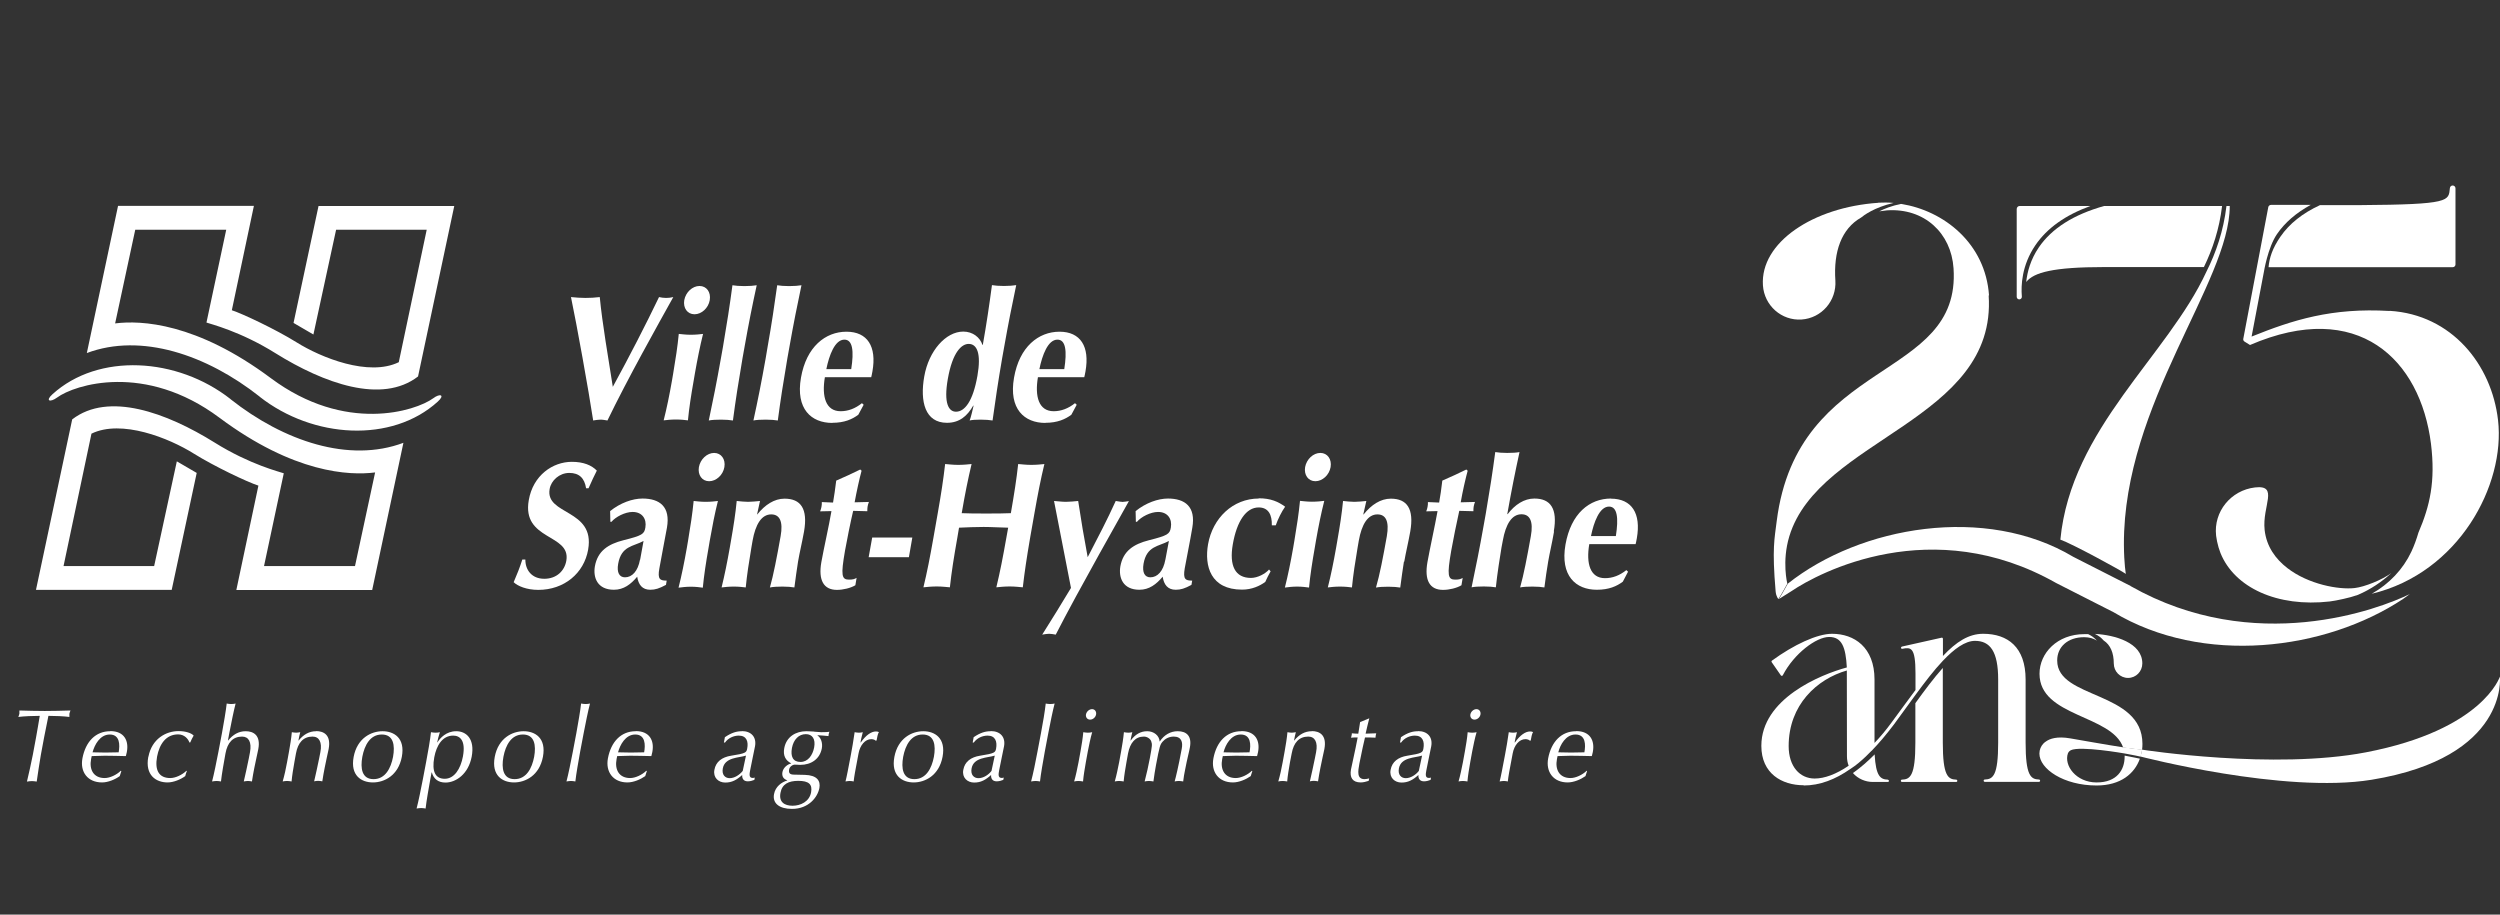 <?xml version="1.0" encoding="UTF-8"?><svg id="uuid-560e879e-8a64-4436-b255-4154bd2215f0" xmlns="http://www.w3.org/2000/svg" viewBox="0 0 205 75"><rect x="0" y="0" width="205" height="75" fill="#333333" stroke="none"/><path d="m147.9,64.41c1.33,0,2.61-.5,3.82-1.35h0s.01,0,.02-.01c.03-.02.07-.05.1-.07,0,0,.02-.01.03-.02.03-.02.06-.05.1-.07.01,0,.02-.01.03-.02.03-.02.06-.05.1-.07,0,0,.02-.01.03-.02.03-.03.07-.05.1-.08,0,0,.01-.01.02-.02.04-.03.08-.06.12-.09,0,0,0,0,0,0,.12-.1.25-.21.37-.32,0,0,0,0,.01-.01.04-.03.07-.06.11-.1l.02-.02s.06-.06.1-.09c0,0,.02-.02.03-.03.03-.03.06-.06.09-.09,0,0,.02-.02.03-.03.03-.03.06-.06.09-.09,0,0,.02-.02.03-.03.03-.03.06-.06.09-.09,0,0,.02-.02.02-.02.03-.03.07-.07.1-.1h.01c.63-.65,1.24-1.38,1.83-2.16.57-.77,1.17-1.61,1.77-2.43.75-1.02,1.51-2.02,2.25-2.8h0c.92-.97,1.82-1.63,2.63-1.63,1.24,0,1.9.87,1.9,3.17v5.17c0,2.71-.42,3.01-1.1,3.03-.05,0-.09.04-.09.09h0c0,.06.04.1.09.1h4.45c.05,0,.09-.04.09-.09h0c0-.05-.04-.1-.09-.1-.68-.02-1.1-.32-1.1-3.03v-5.17c0-2.65-1.46-3.75-3.48-3.75-1.18,0-2.2.65-3.3,1.82v-1.41c0-.06-.06-.11-.11-.09l-3.26.73s-.07.05-.07.09c0,.06.05.1.11.09.7-.13,1.08-.16,1.08,2.02v1.36c-.6.8-1.25,1.7-1.96,2.66-.46.63-.93,1.19-1.4,1.68,0-1.27,0-5.2,0-5.2,0-2.65-1.67-3.75-3.48-3.75-1.22,0-3.13.89-4.93,2.2-.04.03-.05.09-.02.13l.75,1.08c.04.06.13.05.16-.01.93-1.79,2.75-3.14,3.8-3.14s1.36.85,1.45,2.5c-2.15.58-7.01,2.56-7.01,6.43,0,2.26,1.67,3.23,3.48,3.23Zm3.54-9.43c0,.23.01,7.03.01,7.03,0,.29.05.55.14.78-1.03.7-1.98,1.05-2.79,1.05-1.2,0-2.13-.97-2.13-2.66,0-3.39,2.33-5.5,4.77-6.2Z" style="fill:#fff;"/><path d="m154.89,64.03c0-.05-.04-.09-.09-.1-.59-.02-.98-.25-1.08-2.07-.57.58-1.14,1.07-1.7,1.47-.03.02-.05.04-.08.06.42.48,1.04.73,1.62.73h1.24c.05,0,.1-.04.1-.1Z" style="fill:#fff;"/><path d="m157.06,57.66v3.24c0,2.71-.42,3.01-1.1,3.03-.05,0-.09.04-.09.09h0c0,.05.04.1.09.1h4.45c.05,0,.09-.04.09-.09h0c0-.05-.04-.1-.09-.1-.68-.02-1.1-.32-1.1-3.03v-6.13c-.74.83-1.51,1.86-2.25,2.89Z" style="fill:#fff;"/><path d="m172.5,52.52c.56.36.83,1.03.83,1.88,0,.66.52,1.19,1.17,1.19s1.17-.53,1.17-1.19c0-1.7-2.27-2.34-3.89-2.42.3.14.54.33.71.53Z" style="fill:#fff;"/><path d="m195.94,25.5c-4.74-.28-7.94.74-11.31,2.1l1.01-5.31s.32-1.99,1.07-3.09c.65-.95,1.58-1.75,2.77-2.4h-3.25c-.11,0-.21.08-.23.18l-2.05,10.8c-.02.09.02.18.1.23l.45.28h0c8.86-3.82,13.97,1.18,14.84,8.1.38,3.09-.09,5.1-1.03,7.29-.16.55-.35,1.07-.58,1.56-.68,1.45-1.83,2.65-3.25,3.45,7.14-1.71,10.97-8.92,10.36-14.23-.52-4.57-3.81-8.66-8.88-8.97Z" style="fill:#fff;"/><path d="m186.02,21.91h15.1c.13,0,.23-.1.23-.22v-6.25c0-.12-.1-.23-.23-.23s-.22.1-.23.22c-.11,1.05.07,1.34-7.38,1.39h-3.27c-1.43.66-2.51,1.52-3.24,2.58-.66.96-.91,1.73-.98,2.52Z" style="fill:#fff;"/><path d="m174.32,47.06s-.15-.79-.16-2.41c-.04-11.55,8.68-21.53,8.68-27.76h-.27c-.24,2.04-.86,3.83-1.64,5.38-3.18,6.91-11.1,12.85-11.98,21.98.95.33,4.97,2.52,5.37,2.81Z" style="fill:#fff;"/><path d="m165.37,17.14v7.2c0,.12.1.21.21.21s.21-.09.21-.2c0-.02,0-.04,0-.06-.07-.86-.02-2.52,1.11-4.18.96-1.41,2.47-2.48,4.52-3.22h-5.8c-.14,0-.25.11-.25.25Z" style="fill:#fff;"/><path d="m166.16,23.11c.61-.77,2.22-1.21,6.36-1.21h8.2c.71-1.46,1.27-3.13,1.49-5.01h-9.67c-2.49.7-4.29,1.83-5.36,3.4-.68,1-.94,2.01-1.03,2.82Z" style="fill:#fff;"/><path d="m193.24,48.82s.09-.03.13-.05c1.02-.44,1.93-1.05,2.72-1.78-.74.55-2.2,1.14-3.01,1.23-1.3.15-3.79-.3-5.52-1.64-.97-.75-1.71-1.77-1.86-3.12-.22-1.95,1.2-3.72-.79-3.49-1.98.23-3.41,1.99-3.19,3.95,0,.02,0,.04.01.07.02.14.05.28.07.41.07.33.16.65.28.95,1.15,2.84,4.66,4.46,8.96,3.97.52-.06,1.74-.33,2.18-.5Z" style="fill:#fff;"/><path d="m204.99,55.48s-1.37,4.36-10.98,6.21c-7.53,1.45-18.29-.2-18.37-.22,0,0,0,0,0,0-.03.26-.03.23-.1.48h0s-.02.06-.02.08c0,0,0,0-.02,0,0,0,0,0,0,0,0,0,11.8,3.08,18.97,1.91,11.27-1.84,10.52-8.45,10.52-8.45Z" style="fill:#fff;"/><path d="m168.69,54.15c0-1.1.86-1.9,2.21-1.9.42,0,.76.1,1.04.28-.18-.21-.41-.39-.71-.53-.11,0-.22,0-.32,0-2.21,0-3.67,1.55-3.67,3.25,0,3.54,5.93,3.35,6.86,6.05,0,0,0,0,.01,0l1.54.19c.02-.16.03-.33.03-.49,0-4.36-6.99-3.66-6.99-6.83Z" style="fill:#fff;"/><path d="m175.64,61.47l-1.54-.19s0,0-.01,0c-.85-.12-4.31-.73-4.31-.73-1.12-.2-1.71.04-1.98.23-.09.05-.17.12-.24.19-.2.21-.33.5-.33.82,0,1.26,1.99,2.62,4.69,2.62,1.98,0,3.12-.98,3.55-2.2l-1.25-.25s0,.05,0,.08c0,1.08-.62,2.12-2.3,2.12s-2.7-1.39-2.35-2.39c.07-.15.16-.21.23-.25.76-.38,4.4.26,4.4.26.79.14,1.22.24,1.31.26.01,0,.02,0,.02,0,0-.02.02-.07.02-.08,0,0,0,0,0,0h0s.01-.05.02-.07c0,0,0,0,0,0,0,0,0,0,0,0,.04-.17.05-.17.08-.4,0,0,0,0,0,0Z" style="fill:#fff;"/><polygon points="175.55 61.95 175.55 61.95 175.55 61.95 175.55 61.95" style="fill:#fff;"/><path d="m154.02,16.63c-5.35.36-9.69,3.26-9.46,6.77.11,1.66,1.53,2.91,3.17,2.8,1.64-.11,2.88-1.54,2.77-3.2-.16-2.35.49-4.24,2.11-5.16.18-.15,1.07-.84,2.67-1.2-.42-.04-.85-.04-1.26-.02Z" style="fill:#fff;"/><path d="m174.71,48.05l-4.7-2.39c-7.18-4.3-17.45-2.53-23.41,2.2-.02.03-.53.96-.73,1.26.01,0,.84-.52,1.02-.64,2.28-1.55,11.54-6.44,21.72-.67l4.7,2.39c7.32,4.39,17.34,3.16,23.75-1.09l.55-.4c-2.51,1.23-12.72,5.12-22.9-.65Z" style="fill:#fff;"/><path d="m163.1,24.23c-.29-4.27-3.7-6.96-7.22-7.51-.78.16-1.37.4-1.78.61.2-.03.41-.06.63-.08,3.07-.21,5.27,1.87,5.46,4.75.63,9.28-12.79,7.25-14.5,20.73-.18,1.46-.39,2.22-.09,5.75.04.46.23.64.23.64,0,0,0,0,0,0,.2-.3.72-1.23.73-1.26,0,0,0,0,0,0,0,0-.46-1.81.16-3.87,2.43-8.06,17.04-9.5,16.35-19.77Z" style="fill:#fff;"/><path d="m49.24,34.41c.2,0,.37.04.57.07,1.62-3.36,4.12-7.82,5.4-10.12-.19.05-.4.07-.6.07s-.39-.03-.57-.07c-1.09,2.27-2.45,4.91-3.79,7.36-.38-2.45-.86-5.17-1.07-7.36-.39.05-.8.07-1.18.07s-.78-.03-1.18-.07c.47,2.24,1.44,7.61,1.82,10.12.19-.03.4-.07.6-.07Z" style="fill:#fff;"/><path d="m56.95,25.77c.58,0,1.14-.51,1.25-1.16.11-.65-.26-1.16-.84-1.16s-1.13.51-1.25,1.16c-.11.65.26,1.16.84,1.16Z" style="fill:#fff;"/><path d="m56.88,31.22l.1-.59c.21-1.19.42-2.23.67-3.25-.23.03-.59.07-1.01.07s-.75-.05-.98-.07c-.1,1.03-.26,2.07-.46,3.25l-.1.59c-.21,1.19-.42,2.23-.68,3.25.25-.03.6-.07,1.01-.07s.76.04.98.07c.1-1.03.26-2.07.47-3.25Z" style="fill:#fff;"/><path d="m59.12,34.41c.38,0,.76.03.98.07.22-1.66.45-3.15.78-5.07l.17-.95c.34-1.92.64-3.42,1-5.07-.23.04-.62.07-1.01.07s-.76-.03-.98-.07c-.22,1.66-.45,3.15-.78,5.07l-.17.95c-.34,1.92-.64,3.42-.99,5.07.23-.05.62-.07,1.01-.07Z" style="fill:#fff;"/><path d="m62.8,34.41c.38,0,.76.03.98.07.22-1.66.45-3.15.78-5.07l.17-.95c.34-1.92.64-3.42.99-5.07-.23.04-.62.07-1.01.07s-.76-.03-.98-.07c-.23,1.66-.45,3.15-.79,5.07l-.16.95c-.34,1.92-.64,3.42-1,5.07.23-.05.62-.07,1.01-.07Z" style="fill:#fff;"/><path d="m68.25,34.67c.99,0,1.63-.29,2.13-.66l.44-.82-.14-.13c-.55.44-1.13.66-1.75.66-1.22,0-1.56-1.2-1.29-2.79h3.8c.03-.1.05-.23.1-.48.36-2.04-.41-3.25-2.13-3.25s-3.29,1.23-3.73,3.77c-.45,2.57.85,3.71,2.57,3.71Zm.99-6.82c.69,0,.79.95.56,2.42h-2.04c.23-1.14.7-2.42,1.48-2.42Z" style="fill:#fff;"/><path d="m77.66,34.67c1.02,0,1.67-.57,2.15-1.42l.02.03c-.02.13-.25,1.07-.32,1.2.18-.05.54-.07.9-.07.38,0,.76.03.98.07.23-1.66.45-3.15.78-5.07l.17-.95c.34-1.92.64-3.42.99-5.08-.23.04-.62.07-1.01.07s-.76-.03-.98-.07c-.22,1.66-.44,3.15-.75,4.9h-.03c-.2-.62-.8-1.09-1.57-1.09-1.43,0-2.83,1.57-3.2,3.67-.37,2.08.07,3.81,1.86,3.81Zm.06-3.59c.39-2.24,1.15-2.88,1.71-2.88.69,0,1.04.79.72,2.61-.37,2.11-1.05,2.95-1.76,2.95-.6,0-1.02-.69-.67-2.68Z" style="fill:#fff;"/><path d="m85.72,34.67c.99,0,1.63-.29,2.13-.66l.44-.82-.14-.13c-.55.44-1.14.66-1.75.66-1.22,0-1.56-1.2-1.29-2.79h3.8c.03-.1.05-.23.1-.48.36-2.04-.41-3.25-2.13-3.25s-3.29,1.23-3.73,3.77c-.45,2.57.85,3.71,2.57,3.71Zm.99-6.82c.69,0,.79.95.56,2.42h-2.04c.23-1.14.7-2.42,1.48-2.42Z" style="fill:#fff;"/><path d="m48.23,45.05c.58-3.33-3.54-2.79-3.16-4.95.12-.7.8-1.32,1.61-1.32s1.25.42,1.38,1.26h.2c.29-.64.44-.99.68-1.45-.43-.44-1.09-.72-2.05-.72-1.57,0-3.18,1.11-3.53,3.14-.59,3.33,3.46,2.74,3.08,4.96-.14.82-.78,1.49-1.81,1.49s-1.56-.73-1.55-1.58h-.25c-.21.66-.42,1.19-.71,1.86.33.32,1.07.63,2.02.63,2.11,0,3.75-1.35,4.09-3.31Z" style="fill:#fff;"/><path d="m52.69,40.88c-.83,0-1.83.36-2.66,1.03l.02.88h.09c.34-.41,1.12-.81,1.73-.81.79,0,1.17.57,1.05,1.28-.09.53-.24.65-1.8,1.04-1.25.32-2.11.87-2.34,2.14-.16.94.22,1.92,1.56,1.92.81,0,1.39-.45,1.91-1.07.1.66.42,1.07,1.07,1.07.41,0,.73-.1,1.29-.4l.06-.35c-.54,0-.77-.09-.6-1.01.18-1.06.4-2.08.62-3.33.3-1.73-.6-2.39-2.01-2.39Zm-.21,5.01c-.17.95-.65,1.45-1.23,1.45-.46,0-.69-.39-.56-1.11.26-1.48,1.24-1.41,2.08-1.87-.06.34-.13.69-.28,1.54Z" style="fill:#fff;"/><path d="m57.86,41.15c-.41,0-.75-.05-.98-.07-.1,1.03-.26,2.07-.46,3.26l-.1.59c-.21,1.19-.42,2.23-.68,3.26.25-.03.6-.08,1.01-.08s.76.05.98.08c.1-1.03.26-2.07.47-3.26l.1-.59c.21-1.19.41-2.23.67-3.26-.23.03-.59.07-1.01.07Z" style="fill:#fff;"/><path d="m57.31,38.3c-.11.65.26,1.16.84,1.16s1.14-.51,1.25-1.16c.11-.64-.26-1.16-.84-1.16s-1.13.51-1.25,1.16Z" style="fill:#fff;"/><path d="m63.15,48.17c.24-.05.63-.07,1.01-.07s.76.03.98.07c.1-.75.2-1.51.3-2.12.13-.76.31-1.47.49-2.46.33-1.88-.27-2.7-1.6-2.7-.83,0-1.6.5-2.23,1.29h-.02l.24-1.1c-.35.03-.66.07-.98.07s-.62-.04-.93-.07c-.1,1.03-.26,2.07-.47,3.26l-.1.58c-.21,1.19-.42,2.23-.67,3.25.24-.03.6-.07,1-.07s.76.04.98.07c.1-1.03.26-2.07.46-3.25l.1-.58c.24-1.35.74-2.16,1.53-2.16.69,0,.99.57.77,1.79-.31,1.74-.58,3.15-.88,4.21Z" style="fill:#fff;"/><path d="m70.25,47.38c-.17.1-.3.15-.63.15-.61,0-.68-.34-.33-2.37.14-.79.46-2.39.67-3.27l1.16.03c0-.12,0-.25.02-.37.02-.13.06-.25.11-.39l-1.17.03c.16-.88.4-1.97.57-2.59l-.11-.1c-.65.32-1.32.63-1.97.91-.09.75-.16,1.19-.26,1.8l-.92-.04c0,.15,0,.26-.03.39-.02.12-.06.25-.11.37l.93-.02c-.21,1.23-.63,3.07-.83,4.19-.26,1.48.19,2.27,1.28,2.27.5,0,1.13-.15,1.51-.38l.1-.6Z" style="fill:#fff;"/><polygon points="71.23 45.69 74.53 45.69 74.81 44.08 71.52 44.08 71.23 45.69" style="fill:#fff;"/><path d="m85.66,38.05c-.3.03-.66.07-1.1.07s-.78-.05-1.07-.07c-.14,1.28-.32,2.41-.6,4.03-.51.02-1.07.03-2.01.03s-1.57-.01-2.02-.03c.28-1.63.51-2.76.81-4.03-.3.03-.66.07-1.1.07s-.78-.05-1.07-.07c-.15,1.29-.32,2.42-.61,4.06l-.35,1.99c-.29,1.64-.51,2.77-.82,4.06.3-.03.66-.07,1.1-.07s.79.05,1.07.07c.14-1.29.32-2.42.61-4.06l.14-.83c.68-.03,1.36-.06,2.02-.06s1.33.05,2.01.06l-.15.83c-.29,1.64-.51,2.77-.82,4.06.3-.03.66-.07,1.1-.07s.79.05,1.07.07c.15-1.29.32-2.42.6-4.06l.35-1.99c.29-1.64.51-2.77.82-4.06Z" style="fill:#fff;"/><path d="m92.01,41.15c-.17,0-.33-.05-.52-.07-.73,1.6-1.36,2.8-2.3,4.61-.29-1.54-.55-3.07-.78-4.61-.34.03-.67.07-1,.07s-.66-.05-.98-.07c.22,1.16.93,4.8,1.39,7.13-.75,1.26-1.55,2.54-2.36,3.83.19-.03.39-.07.57-.07s.36.04.54.07c1.86-3.64,5.61-10.23,6-10.95-.22.03-.4.07-.57.07Z" style="fill:#fff;"/><path d="m95.78,40.88c-.83,0-1.83.36-2.66,1.03l.02.88h.09c.34-.41,1.12-.81,1.73-.81.79,0,1.17.57,1.05,1.28-.09.53-.25.65-1.8,1.04-1.25.32-2.11.87-2.34,2.14-.16.94.22,1.92,1.56,1.92.81,0,1.39-.45,1.91-1.07.1.66.42,1.07,1.07,1.07.41,0,.74-.1,1.29-.4l.06-.35c-.54,0-.77-.09-.61-1.01.19-1.06.41-2.08.62-3.33.3-1.73-.6-2.39-2.01-2.39Zm-.22,5.01c-.17.95-.65,1.45-1.23,1.45-.46,0-.68-.39-.56-1.11.26-1.48,1.24-1.41,2.08-1.87-.06.34-.13.69-.29,1.54Z" style="fill:#fff;"/><path d="m103.22,40.88c-2.12,0-3.78,1.6-4.16,3.75-.31,1.79.21,3.72,2.79,3.72.81,0,1.46-.31,1.9-.63.13-.29.28-.59.44-.87l-.13-.15c-.3.35-.94.69-1.48.69-1.29,0-1.8-.98-1.49-2.76.33-1.89,1.09-3.02,2.12-3.02.81,0,1.1.61,1.08,1.47h.32c.18-.52.49-1.14.77-1.53-.56-.41-1.18-.69-2.16-.69Z" style="fill:#fff;"/><path d="m108.27,37.14c-.58,0-1.13.51-1.25,1.16-.11.65.26,1.16.84,1.16s1.14-.51,1.25-1.16c.11-.64-.26-1.16-.84-1.16Z" style="fill:#fff;"/><path d="m106.36,48.1c.41,0,.76.05.98.08.1-1.03.26-2.07.47-3.26l.1-.59c.21-1.19.42-2.23.68-3.26-.23.03-.6.07-1.01.07s-.75-.05-.98-.07c-.1,1.03-.26,2.07-.46,3.26l-.1.59c-.21,1.19-.42,2.23-.68,3.26.24-.03.6-.08,1.01-.08Z" style="fill:#fff;"/><path d="m115.15,46.05c.13-.76.31-1.47.49-2.46.33-1.88-.27-2.7-1.59-2.7-.84,0-1.6.5-2.23,1.29h-.03l.25-1.1c-.35.03-.66.07-.98.07s-.62-.04-.93-.07c-.1,1.03-.26,2.07-.47,3.26l-.1.58c-.21,1.19-.42,2.23-.68,3.25.24-.03.59-.07,1-.07s.76.04.98.07c.1-1.03.26-2.07.46-3.25l.1-.58c.24-1.35.74-2.16,1.53-2.16.69,0,.98.57.77,1.79-.31,1.74-.58,3.15-.89,4.21.23-.05.62-.07,1.01-.07s.76.03.98.07c.1-.75.2-1.51.3-2.12Z" style="fill:#fff;"/><path d="m119.96,47.38c-.18.1-.3.15-.63.15-.61,0-.68-.34-.33-2.37.14-.79.46-2.39.66-3.27l1.16.03c0-.12,0-.25.02-.37.02-.13.06-.25.11-.39l-1.17.03c.15-.88.4-1.97.57-2.59l-.11-.1c-.65.32-1.32.63-1.97.91-.09.75-.15,1.19-.26,1.8l-.92-.04c0,.15,0,.26-.03.39-.02.12-.06.25-.11.37l.93-.02c-.22,1.23-.63,3.07-.83,4.19-.26,1.48.18,2.27,1.28,2.27.51,0,1.13-.15,1.51-.38l.1-.6Z" style="fill:#fff;"/><path d="m127.41,43.58c.33-1.88-.27-2.7-1.59-2.7-.84,0-1.6.5-2.2,1.29l-.02-.03c.34-1.92.64-3.42,1-5.07-.24.05-.62.07-1.01.07s-.76-.03-.98-.07c-.22,1.66-.45,3.15-.78,5.07l-.17.95c-.34,1.92-.64,3.41-.99,5.07.23-.05.62-.07,1.01-.07s.76.03.98.07c.1-1.03.37-2.71.46-3.25l.11-.58c.24-1.35.74-2.16,1.53-2.16.69,0,.99.57.77,1.79-.31,1.74-.58,3.15-.88,4.21.23-.05.62-.07,1.01-.07s.76.03.98.07c.1-.75.2-1.51.31-2.12.13-.76.31-1.47.48-2.46Z" style="fill:#fff;"/><path d="m132.11,40.88c-1.78,0-3.29,1.23-3.74,3.77-.45,2.57.85,3.71,2.57,3.71,1,0,1.63-.29,2.13-.66l.43-.82-.14-.13c-.55.44-1.13.66-1.75.66-1.22,0-1.56-1.2-1.29-2.79h3.8c.03-.1.05-.23.1-.48.36-2.04-.41-3.25-2.13-3.25Zm.39,3.08h-2.04c.23-1.14.7-2.42,1.48-2.42.69,0,.79.95.56,2.42Z" style="fill:#fff;"/><path d="m18.91,32.73c-4.38-3.44-10.85-3.82-14.61-.4-.61.55-.19.69.38.27,1.44-1.06,7.21-2.9,13.31,1.65,6.1,4.55,10.64,4.76,12.77,4.49l-1.65,7.68h-7.46l1.62-7.61c-.29-.11-2.76-.7-5.67-2.52-3.95-2.46-8.71-4.19-11.68-1.9l-2.97,13.98h11.13l2.05-9.59-1.63-.95-1.86,8.59h-7.43l2.29-10.86c2.46-1.2,6.36.36,8.4,1.64,1.67,1.04,4.4,2.34,5.29,2.62l-1.81,8.56h11.14l2.56-12.07c-4.45,1.67-9.81-.13-14.18-3.58Z" style="fill:#fff;"/><path d="m21.29,32.53c4.38,3.44,10.85,3.82,14.61.4.61-.55.19-.7-.38-.27-1.44,1.05-7.21,2.9-13.31-1.65-6.1-4.55-10.64-4.76-12.77-4.49l1.65-7.68h7.46l-1.62,7.61c.29.11,2.76.7,5.67,2.52,3.95,2.46,8.71,4.19,11.68,1.9l2.97-13.98h-11.13l-2.05,9.59,1.63.95,1.86-8.59h7.43l-2.29,10.86c-2.46,1.2-6.36-.36-8.4-1.64-1.67-1.04-4.4-2.33-5.29-2.62l1.81-8.56h-11.14l-2.56,12.07c4.45-1.67,9.81.13,14.18,3.58Z" style="fill:#fff;"/><path d="m1.59,58.26c0,.09,0,.18,0,.26-.02.09-.05.19-.09.27.47-.06,1.2-.09,1.76-.09-.09.58-.2,1.16-.3,1.75l-.27,1.45c-.14.72-.31,1.46-.48,2.19.14-.02.28-.04.41-.04s.26.02.39.04c.11-.72.21-1.46.34-2.19l.27-1.45c.11-.58.23-1.17.35-1.75.56,0,1.28.03,1.72.09,0-.08,0-.18,0-.26.02-.09.05-.18.09-.27-.7.02-1.41.04-2.11.04s-1.39-.02-2.09-.04Z" style="fill:#fff;"/><path d="m9.04,59.96c-1.2,0-2.02.85-2.28,2.22-.21,1.12.43,1.98,1.61,1.98.5,0,1.08-.25,1.45-.52l.13-.41-.04-.03c-.35.34-.9.6-1.33.6-.9,0-1.28-.68-1.11-1.56.01-.08.03-.15.05-.24.36,0,.71-.03,1.07-.03.58,0,1.15.02,1.73.03.03-.11.06-.22.08-.33.18-.94-.22-1.72-1.36-1.72Zm.69,1.73c-.34,0-.73.02-1.09.02s-.72-.02-1.05-.02c.16-.61.61-1.46,1.41-1.46.84,0,.84.86.73,1.46Z" style="fill:#fff;"/><path d="m12.16,62.06c-.28,1.51.64,2.1,1.58,2.1.5,0,1.08-.25,1.45-.52.03-.14.08-.28.13-.41l-.03-.03c-.35.34-.9.6-1.33.6-.9,0-1.29-.6-1.08-1.76.2-1.04.74-1.82,1.73-1.82.51,0,.82.37.92.66h.07c.08-.2.18-.39.28-.56-.17-.2-.65-.37-1.24-.37-1.04,0-2.19.64-2.47,2.1Z" style="fill:#fff;"/><path d="m20.15,59.96c-.59,0-1.05.28-1.44.76h-.02l.12-.64c.14-.73.36-1.82.51-2.39-.13.03-.25.04-.37.04s-.24-.02-.36-.04c-.06.57-.25,1.66-.39,2.43l-.29,1.53c-.15.78-.37,1.87-.52,2.43.13-.02.25-.04.37-.04s.24.02.36.04c.06-.57.25-1.65.37-2.3.16-.88.6-1.38,1.36-1.38.54,0,.8.45.65,1.28l-.1.52c-.12.65-.28,1.27-.41,1.88.12-.02.23-.04.34-.04s.22.02.33.04c.05-.36.12-.72.19-1.09.11-.58.24-1.08.33-1.56.22-1.16-.42-1.47-1.03-1.47Z" style="fill:#fff;"/><path d="m25.93,59.96c-.59,0-1.05.28-1.44.76h-.02c.04-.23.09-.45.15-.68-.13.02-.25.04-.33.04-.12,0-.24-.02-.36-.04-.04.48-.14,1.07-.23,1.58l-.16.88c-.09.51-.22,1.1-.36,1.58.13-.03.25-.04.37-.04s.24.02.36.04c.04-.48.14-1.07.23-1.58l.13-.72c.16-.88.6-1.38,1.36-1.38.54,0,.8.46.64,1.28l-.1.51c-.12.65-.28,1.27-.41,1.88.12-.03.23-.04.34-.04s.22.02.33.04c.05-.36.12-.72.19-1.09.11-.57.23-1.08.33-1.56.22-1.17-.42-1.47-1.03-1.47Z" style="fill:#fff;"/><path d="m31.37,59.96c-.94,0-2.08.57-2.37,2.1-.29,1.54.64,2.1,1.58,2.1s2.08-.57,2.37-2.1c.29-1.54-.64-2.1-1.58-2.1Zm.86,2.1c-.18.94-.64,1.83-1.6,1.83s-1.09-.89-.92-1.83c.18-.95.64-1.83,1.6-1.83s1.09.89.92,1.83Z" style="fill:#fff;"/><path d="m37.41,59.96c-.82,0-1.32.56-1.54.91h-.02c.05-.27.13-.53.22-.83-.13.03-.25.04-.37.04s-.24-.02-.36-.04c-.06.59-.25,1.68-.4,2.46l-.26,1.37c-.15.78-.37,1.87-.52,2.43.13-.02.25-.04.38-.04s.24.02.36.04c.06-.57.25-1.65.39-2.43l.1-.53h.02c.15.53.52.83,1.12.83.85,0,1.88-.69,2.15-2.13.27-1.45-.44-2.08-1.27-2.08Zm.55,2.07c-.19,1.02-.71,1.83-1.49,1.83s-1.07-.6-.86-1.76c.18-.97.67-1.78,1.55-1.78.53,0,1.05.36.8,1.71Z" style="fill:#fff;"/><path d="m42.94,59.96c-.94,0-2.08.57-2.37,2.1-.29,1.54.64,2.1,1.58,2.1s2.08-.57,2.37-2.1c.29-1.54-.64-2.1-1.58-2.1Zm.86,2.1c-.18.94-.64,1.83-1.6,1.83s-1.09-.89-.92-1.83c.18-.95.64-1.83,1.6-1.83s1.09.89.92,1.83Z" style="fill:#fff;"/><path d="m47.65,57.69c-.06.57-.25,1.66-.39,2.43l-.29,1.53c-.15.78-.37,1.87-.52,2.43.13-.02.25-.04.37-.04s.24.02.36.04c.06-.57.25-1.65.39-2.43l.29-1.53c.15-.78.37-1.87.52-2.43-.13.03-.25.04-.37.04s-.24-.02-.36-.04Z" style="fill:#fff;"/><path d="m52.13,59.96c-1.2,0-2.02.85-2.28,2.22-.21,1.12.43,1.98,1.6,1.98.5,0,1.08-.25,1.46-.52l.13-.41-.04-.03c-.35.34-.9.6-1.33.6-.9,0-1.28-.68-1.11-1.56.01-.08.03-.15.05-.24.36,0,.71-.03,1.07-.03.58,0,1.15.02,1.73.03.03-.11.06-.22.08-.33.18-.94-.22-1.72-1.36-1.72Zm.69,1.73c-.34,0-.73.02-1.09.02s-.72-.02-1.05-.02c.16-.61.61-1.46,1.41-1.46.84,0,.84.86.73,1.46Z" style="fill:#fff;"/><path d="m60.84,59.96c-.43,0-.84.11-1.4.49l-.08.44h.09c.25-.36.7-.57,1.13-.57.65,0,.8.5.69,1.06-.06.33-.11.4-1.33.59-.73.12-1.24.48-1.36,1.16-.12.64.34,1.04.89,1.04s.93-.21,1.39-.62c-.02.29.11.52.46.52.21,0,.42-.07.54-.12l.03-.19c-.06.03-.13.03-.18.03-.32,0-.25-.34-.2-.62.13-.71.28-1.33.4-1.97.14-.75-.3-1.25-1.08-1.25Zm.06,3.26c-.25.31-.66.59-1.07.59-.36,0-.66-.27-.56-.8.17-.92,1.3-.86,1.9-1.05l-.27,1.27Z" style="fill:#fff;"/><path d="m66.77,59.99c-.29-.01-.45-.03-.65-.03-.85,0-1.63.44-1.81,1.38-.12.62.11,1.02.56,1.25v.02c-.28.05-.64.33-.71.7-.06.33.07.57.39.67v.02c-.46.14-.97.5-1.08,1.12-.14.75.43,1.21,1.47,1.21,1.36,0,2.1-.94,2.25-1.71.11-.6-.2-1.05-1.19-1.08-.3,0-.59-.02-.89-.02-.36,0-.45-.14-.4-.43.04-.22.28-.39.47-.39.15,0,.3.02.44.02.92,0,1.61-.5,1.77-1.35.08-.42-.06-.88-.36-1.06l.02-.02c.29.01.59.04.89.07,0-.06,0-.12.02-.18s.03-.12.05-.18c-.11.03-.35.04-.67.04-.11,0-.32-.02-.56-.04Zm-1.31,4.04c.86,0,1.17.28,1.05.94-.14.76-.86,1.1-1.52,1.1s-1.14-.3-.99-1.06c.13-.72.66-.98,1.46-.98Zm1.3-2.74c-.12.63-.5,1.19-1.12,1.19s-.83-.45-.7-1.15c.13-.68.55-1.13,1.14-1.13.53,0,.81.4.68,1.09Z" style="fill:#fff;"/><path d="m70.57,60.87h-.01c.04-.22.08-.42.19-.83-.11.03-.23.04-.33.04-.12,0-.22-.02-.34-.04-.1.73-.21,1.31-.29,1.75l-.05.27c-.18.94-.3,1.6-.41,2.02.13-.02.23-.04.35-.04s.22.02.32.04c.04-.39.12-.84.4-2.3.12-.66.53-1.17,1.05-1.17.16,0,.33.07.37.14l.06-.04c.04-.23.1-.55.19-.68-.1-.04-.15-.05-.25-.05-.37,0-.82.3-1.24.91Z" style="fill:#fff;"/><path d="m75.71,59.96c-.94,0-2.08.57-2.37,2.1-.29,1.54.64,2.1,1.58,2.1s2.08-.57,2.37-2.1c.29-1.54-.64-2.1-1.58-2.1Zm.87,2.1c-.18.94-.64,1.83-1.6,1.83s-1.09-.89-.92-1.83c.18-.95.64-1.83,1.6-1.83s1.09.89.92,1.83Z" style="fill:#fff;"/><path d="m81.24,59.96c-.43,0-.84.11-1.4.49l-.08.44h.09c.25-.36.7-.57,1.13-.57.65,0,.8.5.7,1.06-.06.33-.12.4-1.33.59-.73.12-1.24.48-1.36,1.16-.12.64.34,1.04.89,1.04s.93-.21,1.39-.62c-.02.29.11.52.46.52.21,0,.42-.07.54-.12l.04-.19c-.07.03-.13.03-.18.03-.32,0-.25-.34-.2-.62.13-.71.28-1.33.4-1.97.14-.75-.3-1.25-1.08-1.25Zm.06,3.26c-.24.31-.65.59-1.07.59-.36,0-.66-.27-.56-.8.17-.92,1.3-.86,1.9-1.05l-.27,1.27Z" style="fill:#fff;"/><path d="m85.75,57.69c-.06.57-.24,1.66-.39,2.43l-.29,1.53c-.14.78-.37,1.87-.52,2.43.13-.02.25-.04.37-.04s.24.02.36.04c.06-.57.25-1.65.39-2.43l.29-1.53c.15-.78.37-1.87.52-2.43-.13.03-.25.04-.38.04s-.24-.02-.36-.04Z" style="fill:#fff;"/><path d="m88.83,60.04c-.04.48-.14,1.07-.23,1.58l-.16.88c-.1.51-.22,1.1-.36,1.58.13-.03.25-.04.37-.04s.24.02.36.04c.04-.48.14-1.07.23-1.58l.16-.88c.1-.51.22-1.1.36-1.58-.13.03-.25.04-.37.04s-.24-.02-.36-.04Z" style="fill:#fff;"/><path d="m89.55,58.15c-.23,0-.45.19-.5.43-.04.24.11.43.34.43s.45-.19.49-.43c.04-.24-.11-.43-.33-.43Z" style="fill:#fff;"/><path d="m96.57,59.96c-.58,0-1.1.29-1.47.84h-.01c-.03-.48-.47-.84-1.02-.84-.52,0-.97.24-1.35.76h-.02c.04-.23.09-.45.15-.68-.13.03-.25.04-.33.04-.12,0-.24-.02-.36-.04-.04.48-.14,1.07-.23,1.58l-.16.88c-.1.51-.22,1.1-.36,1.58.13-.03.25-.04.37-.04s.24.02.36.04c.04-.48.14-1.07.23-1.58l.13-.72c.17-.88.6-1.38,1.3-1.38.27,0,.53.18.6.39.09.26.08.33-.11,1.37-.12.62-.26,1.28-.43,1.92.13-.03.25-.04.37-.04s.23.02.35.04c.07-.52.12-.85.21-1.34.3-1.6.34-1.69.56-1.94.18-.21.5-.4.89-.4.64,0,.77.45.66,1.01-.28,1.51-.49,2.35-.58,2.67.12-.03.24-.04.36-.04s.23.02.34.04c.04-.36.09-.62.15-.92.19-1,.33-1.47.4-1.87.18-.95-.29-1.33-.99-1.33Z" style="fill:#fff;"/><path d="m101.78,59.96c-1.19,0-2.02.85-2.28,2.22-.21,1.12.43,1.98,1.6,1.98.5,0,1.08-.25,1.46-.52l.13-.41-.03-.03c-.35.34-.9.6-1.33.6-.9,0-1.28-.68-1.11-1.56.01-.08.03-.15.05-.24.36,0,.71-.03,1.07-.03.58,0,1.15.02,1.74.03.03-.11.06-.22.08-.33.18-.94-.22-1.72-1.36-1.72Zm.69,1.73c-.34,0-.73.02-1.09.02s-.72-.02-1.05-.02c.15-.61.61-1.46,1.41-1.46.85,0,.84.86.72,1.46Z" style="fill:#fff;"/><path d="m107.57,59.96c-.59,0-1.05.28-1.44.76h-.02c.04-.23.09-.45.15-.68-.13.02-.25.04-.33.04-.12,0-.24-.02-.36-.04-.04.48-.14,1.07-.23,1.58l-.16.88c-.09.51-.22,1.1-.36,1.58.13-.03.25-.04.37-.04s.24.02.36.04c.04-.48.14-1.07.23-1.58l.14-.72c.16-.88.6-1.38,1.36-1.38.54,0,.8.46.64,1.28l-.1.51c-.12.65-.28,1.27-.41,1.88.12-.03.23-.04.34-.04s.22.02.33.04c.05-.36.12-.72.19-1.09.11-.57.23-1.08.33-1.56.22-1.17-.42-1.47-1.03-1.47Z" style="fill:#fff;"/><path d="m112.3,58.91h-.04l-.73.3c-.05.36-.11.73-.15.95-.11,0-.29,0-.53-.03,0,.06,0,.11-.02.17-.01.07-.03.13-.05.19.21-.02.39-.02.55-.02-.24,1.26-.43,2.02-.55,2.63-.12.66.13,1.06.8,1.06.2,0,.45-.06.65-.13l.04-.2c-.11.03-.29.06-.38.06-.64,0-.54-.64-.42-1.28.14-.73.43-2.06.46-2.14.19,0,.58,0,.86.02,0-.06.01-.12.02-.18.01-.06.02-.12.04-.18-.38.02-.75.03-.87.03.09-.41.19-.83.3-1.25Z" style="fill:#fff;"/><path d="m116.28,59.96c-.43,0-.84.11-1.4.49l-.08.44h.09c.25-.36.7-.57,1.13-.57.65,0,.8.5.7,1.06-.06.33-.12.4-1.33.59-.73.12-1.24.48-1.36,1.16-.12.64.34,1.04.89,1.04s.93-.21,1.39-.62c-.02.29.11.52.46.52.21,0,.42-.07.54-.12l.03-.19c-.06.03-.13.03-.18.03-.32,0-.25-.34-.2-.62.13-.71.28-1.33.4-1.97.14-.75-.3-1.25-1.08-1.25Zm.06,3.26c-.24.31-.66.59-1.07.59-.36,0-.66-.27-.56-.8.17-.92,1.3-.86,1.9-1.05l-.27,1.27Z" style="fill:#fff;"/><path d="m120.35,60.04c-.04.48-.14,1.07-.23,1.58l-.16.88c-.1.51-.22,1.1-.36,1.58.13-.03.25-.04.37-.04s.24.02.36.04c.04-.48.14-1.07.23-1.58l.16-.88c.1-.51.22-1.1.36-1.58-.13.03-.25.04-.37.04s-.24-.02-.36-.04Z" style="fill:#fff;"/><path d="m121.07,58.15c-.23,0-.45.19-.5.43-.04.24.11.43.34.43s.45-.19.49-.43c.04-.24-.11-.43-.33-.43Z" style="fill:#fff;"/><path d="m124.21,60.87h-.01c.04-.22.08-.42.19-.83-.11.03-.23.04-.33.04-.12,0-.22-.02-.34-.04-.1.73-.21,1.31-.29,1.75l-.05.27c-.18.94-.3,1.6-.41,2.02.13-.02.23-.04.35-.04s.22.02.32.04c.04-.39.12-.84.4-2.3.12-.66.53-1.17,1.05-1.17.16,0,.33.07.37.14l.06-.04c.04-.23.1-.55.19-.68-.1-.04-.15-.05-.25-.05-.37,0-.82.3-1.24.91Z" style="fill:#fff;"/><path d="m129.23,59.96c-1.19,0-2.02.85-2.28,2.22-.21,1.12.43,1.98,1.6,1.98.5,0,1.08-.25,1.46-.52l.13-.41-.03-.03c-.35.34-.9.6-1.33.6-.9,0-1.28-.68-1.11-1.56.01-.08.03-.15.05-.24.36,0,.71-.03,1.07-.03.58,0,1.15.02,1.74.03.03-.11.06-.22.08-.33.18-.94-.22-1.72-1.36-1.72Zm.69,1.73c-.34,0-.73.02-1.09.02s-.72-.02-1.05-.02c.15-.61.61-1.46,1.41-1.46.85,0,.84.86.73,1.46Z" style="fill:#fff;"/><rect width="205" height="75" style="fill:#fff; opacity:0;"/></svg>